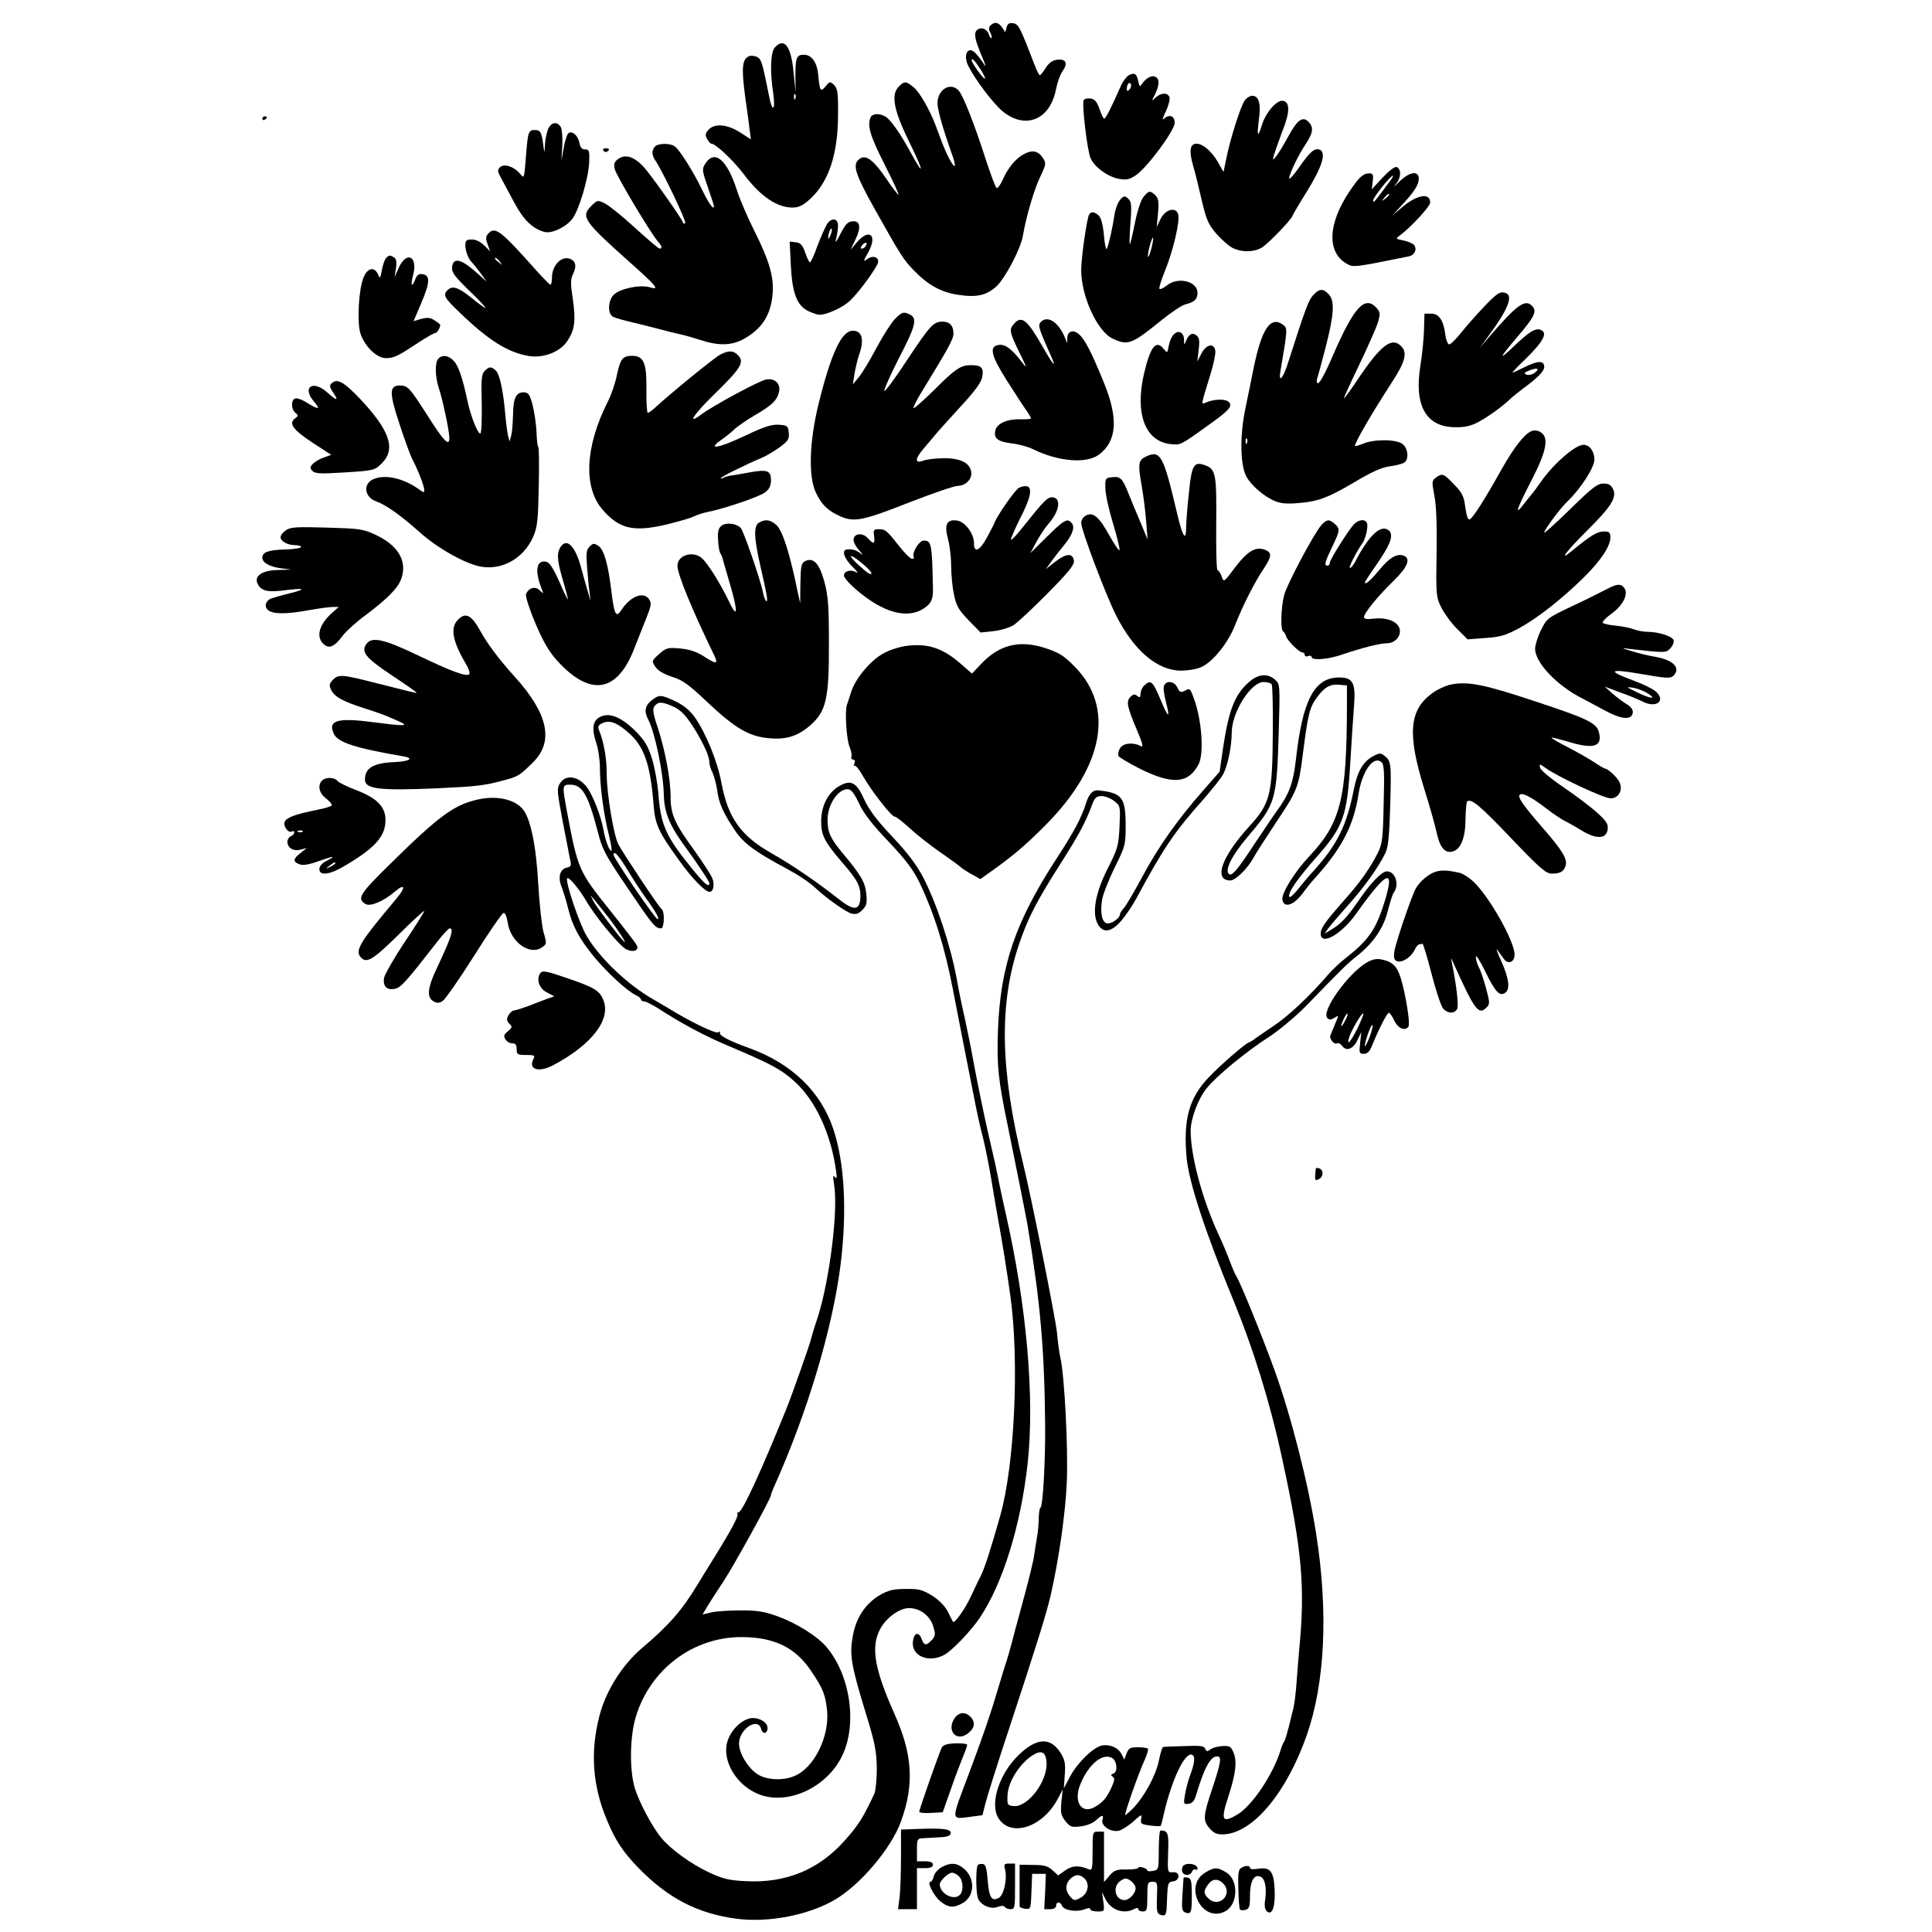 <?xml version="1.0" standalone="no"?>
<!DOCTYPE svg PUBLIC "-//W3C//DTD SVG 20010904//EN"
 "http://www.w3.org/TR/2001/REC-SVG-20010904/DTD/svg10.dtd">
<svg version="1.0" xmlns="http://www.w3.org/2000/svg"
 width="847pt" height="847pt" viewBox="0 0 847 847"
 preserveAspectRatio="xMidYMid meet">
<g transform="translate(0,847) scale(0.1,-0.1)"
fill="#000000" stroke="none">
<path d="M4342 8358 c-8 -8 -8 -17 -1 -30 6 -11 8 -22 6 -25 -3 -2 -8 4 -11
15 -8 25 -34 36 -52 21 -16 -13 -11 -42 22 -119 13 -30 18 -47 11 -36 -29 44
-49 66 -62 66 -22 0 -27 -36 -10 -69 30 -60 107 -161 147 -196 100 -85 210
-43 237 91 6 31 19 68 30 83 24 34 14 54 -25 49 -19 -2 -35 -13 -49 -35 -11
-18 -23 -32 -26 -33 -3 0 -12 17 -20 37 -67 175 -74 188 -97 191 -17 3 -25 -2
-29 -18 l-6 -21 -14 21 c-16 23 -33 26 -51 8z m-46 -188 c15 -22 25 -43 22
-45 -5 -5 -58 69 -58 80 0 13 12 2 36 -35z"/>
<path d="M3397 8262 c-19 -21 -22 -105 -7 -202 11 -78 -5 -84 -19 -8 -28 141
-33 158 -51 168 -10 5 -26 7 -35 4 -31 -12 -35 -49 -19 -171 9 -65 19 -135 21
-156 l5 -38 -48 31 c-57 36 -112 40 -138 11 -14 -15 -15 -24 -6 -40 6 -12 15
-21 19 -21 18 0 96 -73 142 -134 73 -97 145 -146 214 -146 26 0 45 9 76 37 81
74 122 194 123 365 1 101 -2 120 -17 135 -18 17 -19 17 -38 -6 -22 -26 -25
-21 -32 52 -5 54 -29 87 -63 87 -32 0 -37 -13 -37 -94 l1 -71 -9 89 c-11 115
-41 153 -82 108z m90 -224 c-3 -8 -6 -5 -6 6 -1 11 2 17 5 13 3 -3 4 -12 1
-19z"/>
<path d="M4947 8139 c-10 -6 -27 -30 -36 -52 -37 -84 -63 -137 -70 -137 -4 0
-13 19 -21 43 -11 31 -21 43 -39 45 -13 2 -27 -1 -30 -7 -9 -14 15 -218 30
-254 16 -39 77 -83 124 -91 33 -6 47 -3 75 16 50 34 170 196 170 230 0 31 -25
39 -49 16 -7 -7 -3 8 10 33 12 26 19 54 16 63 -8 21 -36 20 -60 -1 -19 -18
-20 -18 -3 14 20 41 20 69 0 77 -17 7 -42 -8 -59 -34 -7 -12 -10 -9 -15 14 -6
33 -17 40 -43 25z m4 -62 c-8 -8 -11 -7 -11 4 0 20 13 34 18 19 3 -7 -1 -17
-7 -23z"/>
<path d="M3940 8090 c-35 -35 -22 -104 47 -244 64 -130 67 -158 4 -42 -44 81
-88 144 -111 156 -28 15 -57 12 -64 -6 -14 -37 -2 -78 63 -207 38 -75 65 -134
60 -131 -5 3 -28 33 -51 67 -62 91 -96 115 -126 85 -24 -24 -10 -66 72 -213
118 -210 126 -222 172 -270 62 -64 117 -95 191 -107 84 -13 125 -4 170 35 39
35 109 168 118 226 13 78 48 199 75 255 26 55 27 61 13 82 -20 32 -46 38 -81
20 -38 -19 -72 -60 -96 -114 -10 -23 -23 -39 -27 -36 -5 3 -26 60 -48 127 -49
153 -98 277 -118 300 -36 39 -93 5 -93 -56 0 -28 24 -112 61 -216 37 -101 0
-62 -41 44 -12 33 -26 69 -30 80 -25 65 -68 140 -93 161 -35 29 -41 30 -67 4z"/>
<path d="M5456 8028 c-19 -29 -62 -166 -79 -249 l-13 -63 -26 46 c-28 46 -65
78 -92 78 -29 0 -34 -30 -16 -94 10 -33 27 -104 39 -156 19 -81 28 -103 62
-143 23 -26 54 -54 71 -63 42 -22 101 -20 135 4 32 23 127 122 130 137 2 6 30
54 64 108 66 107 85 169 54 181 -22 8 -43 -10 -92 -81 -21 -30 -39 -50 -41
-45 -3 11 38 99 67 142 36 54 41 77 22 101 -27 33 -52 17 -93 -59 -20 -37 -44
-76 -53 -87 -16 -20 -16 -19 -10 5 4 14 20 59 36 102 35 87 35 131 3 136 -28
4 -77 -54 -93 -110 -17 -55 -21 -44 -12 27 10 70 0 105 -29 105 -11 0 -26 -10
-34 -22z"/>
<path d="M1150 7949 c0 -5 5 -7 10 -4 6 3 10 8 10 11 0 2 -4 4 -10 4 -5 0 -10
-5 -10 -11z"/>
<path d="M2401 7899 c-6 -18 -12 -48 -12 -68 -2 -33 -2 -33 -6 -6 -8 65 -13
75 -38 75 -29 0 -31 -8 -40 -125 -7 -88 -7 -89 -25 -67 -26 32 -70 46 -88 29
-12 -13 -11 -19 5 -48 10 -18 36 -67 58 -108 40 -75 81 -115 133 -128 32 -8
95 22 122 59 29 39 71 180 73 248 2 49 0 55 -18 55 -14 0 -21 8 -25 29 -6 33
-34 56 -49 41 -6 -6 -15 -35 -20 -65 l-10 -55 4 65 c2 35 -1 72 -6 82 -16 29
-46 22 -58 -13z"/>
<path d="M2872 7828 c-16 -16 -15 -39 2 -63 30 -44 137 -267 130 -273 -4 -4
-9 -2 -11 5 -7 19 -139 206 -170 240 -41 45 -79 58 -110 38 -20 -14 -23 -22
-18 -46 6 -28 159 -284 191 -320 16 -18 18 -29 6 -29 -5 0 -53 41 -108 91 -54
50 -114 98 -132 107 -32 16 -33 15 -59 -10 -48 -48 -36 -66 174 -253 115 -103
127 -118 80 -104 -43 12 -132 -7 -157 -34 -25 -27 -27 -83 -2 -96 9 -5 49 -16
87 -25 39 -9 93 -23 120 -30 28 -8 66 -17 85 -21 19 -4 61 -16 92 -26 75 -25
134 -24 183 2 83 44 124 105 132 199 7 74 -14 147 -81 280 -29 58 -63 137 -75
175 -43 134 -97 181 -138 119 -16 -25 -16 -29 10 -104 15 -43 27 -81 27 -84 0
-20 -23 12 -52 72 -37 77 -96 171 -118 189 -19 16 -73 16 -88 1z"/>
<path d="M2645 7810 c4 -6 11 -8 16 -5 14 9 11 15 -7 15 -8 0 -12 -5 -9 -10z"/>
<path d="M6061 7691 l-47 -51 4 35 c4 29 1 35 -15 35 -27 0 -45 -17 -86 -78
-95 -141 -101 -266 -15 -317 31 -18 27 -19 274 31 26 5 38 32 23 50 -6 7 -27
16 -47 20 -33 6 -34 8 -16 21 48 35 134 128 134 145 0 44 -56 35 -120 -18
l-45 -38 41 45 c55 59 74 89 74 116 0 37 -42 30 -87 -15 -21 -21 -27 -26 -15
-11 25 28 27 69 4 77 -8 2 -35 -19 -61 -47z m23 -28 c-59 -80 -64 -85 -64 -72
0 14 76 109 87 109 3 0 -7 -17 -23 -37z m6 -47 c0 -2 -8 -10 -17 -17 -16 -13
-17 -12 -4 4 13 16 21 21 21 13z"/>
<path d="M5012 7605 c-11 -14 -27 -64 -37 -115 -10 -49 -19 -90 -22 -90 -2 0
-1 42 3 93 6 81 4 94 -11 107 -15 13 -19 12 -36 -8 -10 -13 -21 -44 -24 -70
-8 -52 -23 -119 -32 -142 -4 -8 -10 17 -13 56 -4 46 -12 77 -22 88 -19 18 -34
20 -43 6 -10 -16 -35 -189 -35 -244 0 -114 70 -268 137 -300 68 -32 83 -27
216 81 42 34 90 66 105 69 38 9 52 23 52 50 0 51 -85 72 -134 33 -15 -12 -30
-19 -33 -15 -3 3 8 38 24 78 36 87 67 220 58 249 -11 34 -56 21 -77 -21 l-17
-35 6 61 c4 48 2 63 -11 77 -23 23 -31 22 -54 -8z m36 -223 c-6 -24 -13 -41
-15 -38 -2 2 1 23 7 46 6 23 13 40 15 38 2 -2 -1 -23 -7 -46z"/>
<path d="M3626 7488 c-8 -13 -27 -56 -42 -95 -14 -40 -29 -73 -33 -73 -4 0
-13 19 -21 43 -12 33 -20 43 -42 45 l-26 3 5 -103 c6 -124 27 -178 77 -202 19
-9 41 -16 49 -16 33 0 104 33 135 63 43 42 122 151 122 170 0 22 -25 28 -48
11 -19 -13 -18 -10 5 31 41 74 4 106 -50 43 l-28 -33 22 46 c24 50 20 79 -8
79 -26 0 -35 -10 -61 -60 -18 -35 -22 -38 -16 -15 4 17 8 41 8 55 1 33 -28 38
-48 8z m15 -49 c-5 -13 -10 -19 -10 -12 -1 15 10 45 15 40 3 -2 0 -15 -5 -28z
m154 -48 c-3 -6 -11 -11 -17 -11 -6 0 -6 6 2 15 14 17 26 13 15 -4z"/>
<path d="M2139 7444 c-10 -12 -10 -22 -1 -46 l11 -30 -26 26 c-16 16 -37 26
-54 26 -24 0 -29 -4 -29 -26 0 -24 15 -63 29 -74 3 -3 19 -23 36 -45 l29 -40
-54 48 c-62 53 -93 58 -98 16 -3 -22 11 -41 75 -103 43 -41 75 -76 71 -76 -4
0 -32 20 -62 45 -57 46 -83 54 -104 33 -21 -21 -14 -34 51 -96 128 -124 214
-178 307 -193 64 -10 137 19 168 67 32 49 37 88 23 184 -10 65 -10 86 1 108
18 37 12 61 -19 69 -36 8 -73 -34 -73 -83 0 -20 -4 -34 -8 -32 -4 2 -34 32
-66 68 -153 172 -177 190 -207 154z m52 -121 c13 -16 12 -17 -3 -4 -10 7 -18
15 -18 17 0 8 8 3 21 -13z"/>
<path d="M1692 7338 c-6 -7 -14 -31 -18 -53 -7 -37 -8 -38 -17 -17 -16 34 -46
28 -63 -14 -21 -49 -29 -189 -15 -242 16 -56 71 -112 112 -112 35 0 51 7 140
66 37 24 71 44 77 44 8 0 22 22 22 36 0 2 -11 11 -24 19 -19 13 -32 14 -59 7
l-34 -10 34 80 c38 88 40 121 6 126 -17 3 -26 -4 -33 -24 -15 -38 -21 -25 -9
19 22 82 -27 109 -62 35 l-19 -43 6 39 c4 27 1 42 -8 47 -18 12 -24 11 -36 -3z"/>
<path d="M5757 7176 c-20 -21 -35 -62 -109 -293 -23 -74 -45 -97 -34 -37 31
181 31 186 11 200 -55 41 -94 -17 -130 -194 -7 -37 -23 -114 -35 -172 -25
-119 -23 -245 3 -297 20 -39 77 -89 125 -109 28 -12 55 -14 110 -9 84 7 129
25 255 100 65 38 107 57 142 61 28 4 56 11 63 17 20 16 14 64 -10 81 -29 21
-124 21 -172 1 -20 -8 -36 -13 -36 -10 0 16 76 146 164 282 56 86 66 125 41
153 -42 46 -91 9 -195 -147 -30 -45 -56 -80 -58 -79 -1 2 29 68 67 147 38 79
75 163 82 186 11 38 10 45 -6 63 -51 56 -98 6 -190 -205 -35 -82 -59 -125 -67
-125 -5 0 -7 8 -4 18 3 9 20 71 37 137 38 147 41 205 15 234 -25 27 -42 27
-69 -3z m-290 -648 c-3 -8 -6 -5 -6 6 -1 11 2 17 5 13 3 -3 4 -12 1 -19z"/>
<path d="M6504 7123 c-35 -37 -81 -89 -101 -115 -21 -26 -43 -47 -49 -48 -6 0
-14 17 -17 39 -8 66 -28 96 -62 96 l-30 0 -2 -70 c-1 -38 -8 -110 -16 -159
-28 -173 24 -267 150 -269 43 -1 70 5 103 22 43 23 107 69 140 101 9 9 34 29
55 45 65 47 95 78 95 96 0 29 -27 29 -85 0 -30 -15 -55 -26 -55 -25 0 2 26 30
59 61 78 77 98 115 65 127 -23 9 -51 -9 -118 -73 -70 -67 -64 -52 17 43 71 83
85 109 67 131 -31 38 -67 13 -194 -135 l-38 -45 36 50 c95 129 115 187 67 193
-18 3 -37 -12 -87 -65z m223 -288 c-11 -8 -26 -11 -35 -7 -13 4 -10 9 13 18
35 14 48 8 22 -11z"/>
<path d="M3923 7071 c-15 -15 -52 -73 -81 -127 -29 -55 -64 -113 -78 -129
l-25 -30 7 45 c4 25 13 62 20 84 24 66 14 106 -27 106 -49 0 -94 -95 -149
-315 -42 -169 -47 -324 -13 -395 26 -54 53 -80 110 -105 60 -25 98 -17 306 65
98 38 191 70 206 70 34 0 64 30 59 61 -6 40 -48 61 -121 60 -36 0 -77 -5 -91
-11 -36 -13 -35 9 2 52 16 18 37 44 48 57 10 13 61 69 111 124 67 72 94 109
99 134 8 41 -4 53 -51 52 -44 0 -68 -17 -161 -110 -46 -45 -86 -81 -89 -78 -2
3 12 32 32 65 122 199 143 237 143 262 0 35 -17 52 -49 52 -39 -1 -53 -16
-154 -168 -51 -78 -96 -139 -100 -136 -3 4 25 67 63 142 74 142 82 175 51 192
-29 15 -37 13 -68 -19z"/>
<path d="M4447 7052 c-24 -26 -22 -37 22 -127 33 -67 35 -74 13 -45 -46 60
-74 81 -101 78 -46 -5 -38 -43 31 -153 35 -55 73 -114 86 -132 12 -17 22 -34
22 -37 0 -3 -20 -5 -44 -4 -58 2 -105 -18 -112 -48 -9 -36 10 -50 72 -58 30
-3 72 -15 92 -25 112 -55 235 -65 290 -24 79 59 86 159 21 317 -54 132 -82
187 -108 210 -25 23 -51 15 -52 -16 l0 -23 -10 24 c-28 70 -79 102 -108 67
-11 -13 -5 -31 45 -143 28 -61 13 -47 -32 32 -70 123 -94 143 -127 107z"/>
<path d="M5146 7004 c-9 -8 -18 -30 -22 -49 -6 -34 -6 -34 -23 -14 -33 41 -58
9 -86 -111 -40 -175 6 -295 117 -307 45 -4 38 -9 178 92 77 55 93 74 79 91
-13 16 -65 16 -103 -1 -21 -9 -22 -15 20 122 14 45 24 92 22 105 -5 36 -40 29
-61 -12 l-18 -35 6 51 c5 39 3 53 -9 63 -18 15 -34 7 -46 -23 -8 -20 -9 -19
-9 5 -1 32 -25 44 -45 23z"/>
<path d="M3157 6915 c-25 -13 -213 -166 -285 -232 -14 -13 -28 -23 -32 -23 -4
0 -7 47 -6 104 1 116 -12 146 -63 146 -41 0 -51 -13 -66 -82 -7 -36 -25 -89
-40 -118 -100 -198 -109 -377 -22 -476 73 -83 134 -97 277 -64 52 13 106 28
120 35 14 7 41 16 60 20 73 14 232 68 255 87 18 14 25 29 25 53 0 42 -16 48
-94 34 -33 -6 -71 -13 -83 -14 -12 -2 -27 -6 -32 -10 -6 -3 -11 -4 -11 -1 0 5
116 63 180 89 19 8 54 29 78 46 37 28 43 36 40 64 -3 30 -6 32 -43 35 -31 2
-64 -8 -148 -48 -114 -54 -170 -65 -107 -20 19 13 46 35 60 48 13 13 54 41 90
62 74 43 96 64 105 101 9 36 -18 63 -57 55 -31 -6 -233 -115 -285 -154 -63
-47 -33 0 55 86 122 119 138 145 106 176 -19 20 -41 20 -77 1z"/>
<path d="M1922 6898 c-16 -16 -15 -78 2 -130 17 -51 46 -188 46 -218 0 -40
-24 -15 -97 100 -76 119 -85 130 -120 130 -47 0 -47 -32 -2 -168 23 -70 48
-138 55 -152 23 -42 54 -121 54 -137 0 -14 -3 -13 -22 1 -69 50 -151 68 -202
45 -46 -21 -38 -79 13 -97 43 -15 109 -62 194 -138 80 -71 203 -139 270 -149
93 -14 185 40 225 133 18 41 21 73 24 220 2 95 1 172 -2 172 -3 0 -7 30 -8 68
-2 37 -10 91 -18 120 -12 44 -18 52 -39 52 -33 0 -45 -26 -46 -102 -1 -35 -4
-74 -8 -88 l-7 -25 -7 26 c-3 14 -9 57 -12 95 -9 101 -24 172 -41 189 -20 19
-29 19 -49 -1 -14 -14 -16 -37 -13 -143 1 -69 -1 -128 -6 -131 -10 -6 -43 76
-57 144 -20 95 -39 153 -60 174 -22 24 -49 28 -67 10z"/>
<path d="M1452 6788 c-8 -8 -6 -18 9 -40 26 -37 15 -36 -28 3 -62 54 -109 22
-58 -40 32 -37 24 -39 -29 -7 -21 14 -45 22 -52 19 -19 -7 -18 -47 1 -63 14
-11 13 -14 -1 -24 -30 -22 -10 -50 75 -106 l83 -54 -30 -11 c-17 -5 -39 -18
-49 -27 -15 -16 -15 -20 -3 -33 13 -12 36 -13 144 -6 126 8 129 9 160 40 63
63 35 144 -97 284 -72 75 -100 90 -125 65z"/>
<path d="M6714 6580 c-30 -12 -75 -69 -129 -164 -77 -138 -129 -219 -142 -223
-7 -3 -14 16 -19 53 -6 48 -13 63 -49 100 -46 48 -52 51 -80 30 -18 -13 -18
-18 -7 -77 9 -42 12 -130 10 -254 -3 -184 -2 -192 21 -239 14 -27 45 -70 70
-94 l45 -45 77 6 c65 4 89 11 149 43 80 44 184 125 283 222 75 74 117 137 117
176 0 22 -5 26 -29 26 -28 0 -56 -17 -131 -78 -70 -59 -43 -19 53 77 110 109
136 149 119 186 -9 19 -19 25 -43 25 -26 0 -49 -18 -145 -112 -63 -61 -114
-108 -114 -103 0 12 70 107 101 136 58 55 119 150 119 184 0 36 -21 65 -48 65
-36 0 -132 -84 -185 -160 -17 -25 -36 -50 -42 -57 -5 -6 -21 -25 -34 -42 -43
-57 -33 -25 30 97 69 133 81 193 44 217 -13 8 -28 10 -41 5z"/>
<path d="M5023 6468 c-32 -15 -35 -33 -18 -126 8 -46 17 -118 20 -160 l6 -77
-31 75 c-18 41 -41 98 -52 125 -27 68 -36 77 -72 73 -30 -3 -31 -5 -30 -48 0
-25 15 -94 33 -153 18 -59 31 -113 29 -118 -2 -6 -21 22 -43 61 -46 84 -73
107 -104 90 -12 -6 -21 -20 -21 -32 0 -31 104 -307 152 -404 78 -155 181 -244
286 -244 29 0 67 6 85 14 52 21 122 107 153 189 33 83 83 183 125 245 35 53
36 70 4 82 -40 15 -76 -6 -130 -77 -50 -67 -50 -67 -59 -40 -6 15 -14 27 -18
27 -5 0 -7 91 -6 203 2 218 -2 240 -48 257 -50 19 -60 2 -72 -123 -7 -62 -12
-130 -12 -150 0 -63 -15 -41 -38 56 -62 263 -74 286 -139 255z"/>
<path d="M4468 6332 c-15 -6 -91 -114 -107 -151 -3 -9 -19 -40 -35 -69 -32
-58 -56 -68 -56 -23 0 42 -40 95 -75 99 -45 6 -56 -18 -39 -81 8 -29 14 -82
14 -118 0 -36 5 -92 12 -124 10 -50 19 -67 64 -114 l53 -54 56 6 c30 3 70 15
88 26 17 11 85 74 150 140 92 93 118 125 115 143 -5 34 -33 33 -81 -4 l-42
-33 29 40 c16 22 41 53 54 69 34 42 45 75 31 92 -19 24 -33 16 -108 -58 l-74
-73 27 50 c15 28 40 65 57 84 46 54 52 111 10 111 -19 0 -38 -19 -125 -129
-27 -34 -51 -60 -54 -57 -2 3 17 46 42 97 58 112 56 156 -6 131z"/>
<path d="M3328 6179 c-24 -14 -23 -62 3 -179 33 -144 37 -170 28 -165 -4 3
-11 20 -14 38 -12 58 -86 272 -98 283 -20 20 -63 24 -83 10 -14 -11 -18 -25
-16 -61 1 -25 5 -52 9 -58 4 -7 8 -16 10 -22 1 -5 16 -57 33 -115 37 -125 34
-158 -5 -75 -37 77 -92 165 -118 188 -39 34 -107 13 -107 -33 0 -37 61 -187
163 -397 16 -35 6 -35 -45 -2 -34 22 -64 32 -106 36 -55 5 -61 3 -92 -24 -33
-30 -34 -31 -17 -56 11 -17 36 -32 73 -44 46 -14 74 -34 159 -115 116 -109
178 -146 262 -154 77 -8 128 7 184 55 71 62 84 116 83 361 0 163 -3 207 -20
270 -22 81 -49 109 -86 89 -15 -8 -18 -24 -19 -97 l-1 -87 -13 60 c-33 161
-65 260 -91 283 -27 24 -49 27 -76 11z"/>
<path d="M5793 6168 c-32 -36 -150 -258 -163 -306 -14 -54 -17 -151 -5 -160 6
-4 11 -13 13 -21 4 -17 57 -71 71 -71 6 0 11 -5 11 -11 0 -6 7 -9 15 -5 8 3
15 1 15 -4 0 -17 74 -11 136 11 79 27 163 49 195 49 35 0 63 32 55 63 -8 32
-55 51 -111 45 -32 -4 -45 -2 -45 7 0 17 59 90 130 159 63 62 77 99 41 111
-29 9 -62 -12 -106 -66 -22 -27 -46 -51 -53 -54 -16 -6 -15 -4 55 98 55 81 65
120 35 136 -34 18 -85 -33 -141 -142 -8 -15 -18 -27 -23 -27 -8 0 31 75 54
107 14 18 27 73 21 89 -7 20 -37 17 -58 -5 -27 -31 -105 -155 -105 -168 0 -7
-4 -13 -10 -13 -16 0 -12 15 20 82 35 72 36 79 12 101 -25 22 -35 21 -59 -5z"/>
<path d="M1253 6145 c-13 -9 -23 -22 -23 -30 0 -18 31 -35 64 -35 14 0 26 -4
26 -8 0 -5 -32 -10 -72 -11 -72 -2 -98 -12 -98 -36 0 -21 30 -39 79 -46 l46
-6 -57 -2 c-70 -1 -106 -27 -88 -62 16 -29 43 -36 108 -28 96 12 111 8 37 -11
-38 -9 -78 -21 -87 -24 -25 -11 -31 -37 -11 -52 23 -17 79 -17 178 1 44 8 91
14 105 14 l25 0 -25 -22 c-61 -53 -77 -109 -41 -141 24 -22 47 -12 85 39 16
20 60 60 100 89 98 74 142 119 156 161 26 77 -16 146 -117 192 -51 24 -71 26
-212 30 -133 4 -159 2 -178 -12z"/>
<path d="M3832 6120 c5 -35 -2 -38 -27 -10 -22 25 -58 23 -63 -3 -2 -11 9 -33
25 -50 15 -18 19 -24 8 -15 -20 16 -38 22 -62 19 -25 -2 -12 -41 25 -76 20
-20 27 -31 16 -24 -24 14 -54 6 -54 -14 0 -16 57 -70 115 -109 91 -61 171 -74
231 -38 37 23 46 42 44 97 -4 193 -7 203 -41 203 -20 0 -53 -56 -43 -72 3 -5
-1 -8 -8 -8 -7 1 -31 24 -53 52 -57 72 -63 78 -92 78 -22 0 -25 -3 -21 -30z
m-12 -162 c0 -12 -16 -2 -57 36 -49 44 -40 53 12 10 25 -20 45 -41 45 -46z"/>
<path d="M2462 6078 c-22 -28 -21 -59 3 -142 14 -47 25 -90 25 -94 0 -4 -18
31 -38 78 -29 64 -44 86 -60 88 -42 6 -48 -43 -16 -123 8 -19 7 -19 -10 -3
-19 20 -49 11 -60 -17 -3 -9 15 -66 41 -127 35 -83 60 -125 97 -166 144 -157
261 -139 336 53 13 33 36 91 51 129 23 56 26 71 16 87 -24 38 -81 17 -122 -44
-24 -38 -32 -24 -45 84 -14 116 -32 180 -57 196 -18 12 -23 12 -38 -3 -15 -15
-16 -30 -11 -93 3 -42 8 -92 11 -111 l4 -35 -10 35 c-6 19 -20 69 -31 110 -24
90 -59 130 -86 98z"/>
<path d="M7040 5885 c-25 -13 -93 -47 -151 -74 -103 -49 -108 -52 -133 -103
-14 -28 -26 -66 -26 -82 0 -61 95 -161 205 -217 17 -9 61 -32 99 -53 76 -41
119 -44 124 -11 2 13 -7 26 -25 37 -15 9 -44 30 -63 47 l-35 31 69 -26 c38
-13 82 -32 98 -40 59 -30 102 3 58 44 -12 11 -55 32 -95 47 -123 45 -113 55
31 30 109 -19 127 -20 140 -8 34 34 1 69 -77 83 -30 5 -76 16 -104 25 -49 14
-49 15 -10 10 159 -18 159 -18 179 4 10 11 16 27 13 35 -7 17 -67 36 -114 36
-17 0 -44 5 -60 11 -15 6 -50 13 -78 16 -27 2 -53 8 -58 12 -4 4 12 22 36 39
50 35 76 85 60 111 -15 24 -33 23 -83 -4z m184 -455 c43 -27 11 -24 -49 6 -46
22 -48 24 -16 19 19 -3 48 -14 65 -25z"/>
<path d="M2005 5750 c-32 -36 -20 -94 41 -197 10 -17 15 -35 11 -39 -12 -12
-79 13 -225 83 -150 72 -204 84 -227 48 -22 -34 -2 -59 113 -136 61 -40 110
-75 109 -76 -3 -2 -19 2 -169 40 -156 40 -173 42 -197 18 -17 -17 -19 -25 -10
-44 14 -31 51 -52 146 -82 80 -26 92 -31 153 -58 47 -21 24 -21 -124 -2 -147
19 -189 6 -163 -51 17 -39 96 -64 306 -100 48 -8 26 -22 -39 -25 -94 -4 -130
-26 -130 -77 0 -41 61 -49 315 -38 174 8 208 12 290 34 67 18 71 20 131 79 94
92 67 215 -81 378 -66 73 -119 143 -150 200 -39 71 -66 83 -100 45z"/>
<path d="M3979 5639 c-31 -3 -78 -18 -105 -33 -58 -31 -125 -112 -143 -171 -7
-22 -15 -47 -18 -55 -10 -27 -2 -150 11 -183 8 -18 11 -38 9 -44 -3 -7 1 -13
7 -13 7 0 10 -7 6 -17 -4 -10 -4 -14 0 -10 4 4 21 -16 37 -45 37 -65 125 -178
139 -178 6 0 35 -22 64 -49 30 -28 91 -76 137 -108 45 -31 87 -62 93 -68 6 -5
27 -19 46 -29 l36 -20 35 25 c101 71 162 122 252 213 255 257 302 516 126 694
-47 48 -68 61 -129 81 -114 37 -203 14 -283 -72 l-38 -40 -48 42 c-77 68 -143
91 -234 80z"/>
<path d="M5477 5481 c-66 -58 -91 -124 -118 -310 l-12 -84 -70 -80 c-113 -128
-198 -248 -267 -377 -36 -67 -73 -130 -82 -140 -10 -11 -18 -23 -18 -28 0 -17
-38 -44 -57 -40 -22 4 -31 48 -21 105 4 24 29 86 55 140 47 95 48 99 48 189
-1 118 -16 138 -120 149 -24 3 -42 -17 -54 -57 -19 -61 -53 -126 -129 -242
-181 -278 -247 -472 -257 -756 -5 -152 1 -213 42 -410 46 -225 82 -407 87
-436 57 -344 75 -545 78 -889 1 -151 -10 -355 -21 -355 -3 0 -6 -19 -7 -42 0
-24 -3 -61 -7 -83 -4 -22 -9 -56 -12 -75 -4 -34 -22 -106 -66 -268 -12 -42
-27 -99 -34 -127 -7 -27 -18 -63 -23 -80 -6 -16 -22 -70 -37 -120 -33 -112
-65 -204 -127 -370 -80 -212 -81 -201 6 -190 l53 7 13 51 c7 29 54 178 105
332 123 373 161 496 181 580 36 159 65 358 71 500 6 149 -10 461 -28 541 -5
23 -12 73 -15 110 -6 64 -114 602 -149 744 -100 410 -106 697 -18 959 38 113
76 188 182 354 82 129 111 183 141 265 10 25 18 32 40 32 15 0 40 -10 55 -22
27 -21 27 -23 23 -112 -4 -85 -8 -97 -53 -186 -53 -105 -68 -192 -43 -240 23
-43 60 -38 105 15 21 25 49 67 63 93 122 226 167 293 297 439 39 45 79 95 86
110 20 38 37 124 37 181 0 90 84 222 140 222 16 0 32 -5 35 -10 4 -6 6 -104 5
-218 -2 -267 -11 -305 -105 -407 -120 -132 -156 -235 -81 -235 23 0 76 53 101
99 7 14 52 84 99 155 92 137 99 155 116 286 23 184 31 218 61 259 35 49 60 63
102 59 l32 -3 0 -90 c-1 -408 -27 -513 -166 -660 -62 -66 -121 -160 -117 -188
5 -39 47 -28 86 23 18 25 46 59 61 75 114 127 166 227 187 365 16 100 65 168
100 139 12 -10 14 -41 10 -183 -3 -152 -6 -176 -26 -216 -34 -67 -76 -127
-150 -210 -80 -91 -100 -119 -100 -143 0 -55 91 -4 156 88 142 200 176 206
114 21 -33 -97 -66 -142 -160 -216 -25 -19 -58 -51 -75 -70 -83 -97 -178 -186
-245 -230 -41 -28 -80 -54 -85 -59 -6 -4 -16 -10 -22 -12 -16 -6 -123 -99
-170 -148 -90 -93 -116 -186 -101 -356 10 -107 82 -327 203 -620 90 -219 162
-450 215 -695 89 -409 103 -568 75 -850 -2 -19 -6 -75 -10 -125 -3 -49 -10
-106 -15 -125 -5 -19 -14 -57 -21 -85 -7 -27 -15 -54 -19 -60 -4 -5 -11 -21
-15 -35 -32 -107 -126 -248 -192 -286 -64 -38 -72 -24 -40 73 35 107 41 161
25 199 -12 28 -17 31 -50 29 -21 -1 -44 -8 -52 -15 -13 -10 -17 -9 -22 3 -5
13 -21 15 -92 12 -48 -1 -90 -3 -93 -4 -4 0 -12 -28 -19 -62 -14 -65 -63 -155
-112 -206 -18 -18 -33 -31 -35 -30 -4 5 54 171 82 234 13 28 21 54 17 57 -3 3
-23 6 -44 6 -33 0 -40 -4 -49 -27 l-10 -27 -12 24 c-15 29 -54 45 -89 37 -38
-10 -105 -76 -136 -134 l-28 -53 4 60 c4 48 0 65 -17 93 -45 73 -106 70 -186
-8 -84 -81 -126 -211 -89 -274 53 -89 196 -43 262 84 l21 40 -6 -55 c-4 -47
-2 -59 18 -84 20 -25 27 -28 66 -23 26 3 54 14 67 26 28 26 36 27 29 2 -7 -26
38 -55 72 -47 14 4 43 22 64 41 35 32 38 33 34 11 -4 -21 0 -24 38 -29 24 -3
45 -4 47 -2 2 2 8 23 13 47 36 159 96 283 127 264 13 -8 9 -38 -13 -96 -7 -19
-16 -54 -20 -78 -7 -41 -6 -43 16 -40 15 2 25 13 31 33 38 126 64 175 94 175
21 0 17 -26 -21 -140 -41 -123 -42 -140 -12 -176 19 -21 32 -27 61 -26 128 5
276 181 365 435 80 229 95 541 41 883 -34 219 -111 521 -183 719 -56 154 -153
392 -167 410 -4 6 -17 35 -28 65 -11 30 -35 87 -53 125 -69 151 -119 338 -119
447 0 54 32 139 70 187 44 54 167 156 270 223 47 30 119 91 162 134 159 164
185 190 227 223 71 56 116 121 135 197 10 38 21 73 25 79 28 35 9 95 -29 95
-22 0 -73 -53 -125 -130 -48 -70 -76 -100 -116 -124 l-32 -19 14 20 c8 12 46
56 84 99 71 78 138 171 168 233 13 26 18 74 22 215 5 182 4 190 -27 214 -14
11 -22 11 -46 -2 -46 -24 -71 -67 -87 -148 -31 -158 -73 -242 -178 -358 -18
-19 -48 -55 -67 -79 -19 -24 -36 -39 -38 -32 -6 18 36 79 122 176 116 132 132
177 146 415 5 85 12 194 16 243 8 103 -4 127 -65 127 -109 0 -161 -99 -190
-363 -12 -102 -29 -148 -83 -222 -16 -22 -58 -85 -95 -140 -78 -119 -103 -149
-116 -136 -18 18 15 82 80 159 126 148 130 160 139 460 6 212 6 213 -17 233
-32 28 -73 24 -112 -10z m-889 -4735 c7 -83 -82 -201 -145 -194 -26 3 -28 6
-26 46 2 53 40 119 90 162 51 41 77 37 81 -14z m289 16 c20 -13 24 -60 5 -67
-13 -5 -13 -8 -4 -14 10 -6 9 -16 -5 -47 -22 -48 -40 -68 -77 -88 -59 -30 -92
31 -57 108 37 86 98 133 138 108z"/>
<path d="M5016 5464 c-9 -8 -16 -25 -16 -36 0 -16 -3 -18 -14 -9 -11 9 -18 8
-30 -4 -20 -20 -15 -43 29 -147 27 -64 29 -76 14 -68 -32 17 -77 12 -89 -11
-7 -11 -9 -26 -7 -33 3 -6 48 -33 100 -59 139 -68 208 -62 252 23 24 47 14
194 -21 288 -17 46 -17 46 -43 32 -15 -7 -20 -4 -29 15 -13 29 -49 34 -59 8
-4 -9 1 -43 10 -76 18 -70 8 -64 -24 13 -35 84 -44 93 -73 64z"/>
<path d="M6361 5469 c-24 -5 -63 -23 -86 -41 -97 -73 -105 -178 -32 -413 26
-82 51 -173 57 -202 13 -59 36 -85 68 -76 36 9 56 59 57 140 0 40 4 75 7 79
17 16 58 -19 194 -162 128 -134 152 -154 178 -154 37 0 51 9 60 35 8 29 -13
65 -101 166 -87 100 -111 135 -100 145 10 11 52 -11 117 -61 32 -25 69 -49 82
-55 12 -6 45 -24 72 -41 64 -39 109 -38 114 5 3 23 -5 36 -46 73 -27 25 -94
75 -148 112 -55 37 -100 75 -102 85 -4 18 -2 18 24 -1 56 -40 256 -133 285
-133 36 0 56 38 38 73 -12 22 -49 56 -61 57 -4 0 -26 13 -50 29 -24 16 -76 45
-116 66 -40 20 -72 39 -70 41 2 2 32 -6 67 -16 116 -36 157 -25 141 39 -10 41
-49 60 -276 135 -225 75 -297 90 -373 75z"/>
<path d="M2856 5399 c-28 -22 -33 -48 -15 -82 30 -55 67 -236 69 -327 1 -74
22 -131 78 -210 77 -106 122 -175 122 -182 0 -22 -24 -1 -77 65 -114 140 -137
191 -147 332 -4 44 -16 112 -28 150 -18 57 -32 79 -72 120 -62 61 -113 82
-153 63 -35 -16 -40 -52 -19 -115 9 -26 16 -74 16 -108 0 -83 17 -208 39 -294
10 -39 15 -71 11 -71 -9 0 -26 46 -34 90 -12 67 -49 159 -76 193 -39 46 -90
52 -115 13 -14 -21 -13 -35 10 -157 14 -74 29 -151 33 -171 8 -33 7 -37 -14
-42 -31 -8 -39 -44 -21 -87 7 -19 20 -59 27 -89 18 -76 49 -135 113 -213 57
-69 146 -152 185 -170 12 -5 22 -14 22 -19 0 -4 6 -8 13 -8 8 0 33 -13 58 -28
108 -70 207 -123 312 -167 186 -79 230 -102 289 -155 92 -82 160 -228 183
-390 5 -34 3 -41 -5 -30 -8 11 -9 2 -3 -35 18 -114 -20 -416 -72 -580 -15 -44
-28 -88 -30 -97 -5 -23 -82 -241 -107 -303 -109 -270 -194 -455 -210 -455 -6
0 -8 -3 -5 -6 7 -8 -26 -70 -103 -194 -29 -47 -63 -101 -74 -120 -65 -108
-125 -177 -239 -273 -89 -75 -162 -191 -190 -303 -40 -158 -29 -306 35 -456
36 -87 69 -136 134 -204 132 -136 261 -203 434 -226 140 -18 315 16 431 84
112 66 247 226 289 343 59 162 51 294 -29 472 -87 195 -104 292 -63 370 26 50
85 93 127 93 48 0 92 -33 106 -79 11 -36 10 -43 -6 -61 -24 -26 -34 -25 -45 6
-13 33 -34 26 -38 -14 -6 -62 68 -93 136 -58 35 18 121 108 159 166 100 150
178 403 208 672 32 289 -4 696 -97 1103 -11 50 -24 108 -28 130 -9 48 -24 116
-45 205 -20 86 -53 247 -70 340 -7 41 -23 118 -34 170 -12 52 -29 133 -37 180
-26 142 -88 331 -147 444 -29 55 -68 107 -135 178 -68 72 -102 117 -123 163
-34 76 -59 89 -111 58 -48 -28 -78 -86 -78 -154 0 -62 15 -91 100 -189 57 -66
72 -94 72 -136 0 -67 -26 -71 -97 -14 -98 77 -201 147 -292 199 -136 77 -191
155 -220 308 -17 94 -69 221 -118 290 -20 28 -48 51 -83 68 -64 30 -72 31
-106 4z m90 -24 c39 -16 64 -43 107 -114 36 -61 57 -109 57 -133 0 -10 6 -31
14 -46 7 -15 16 -49 20 -75 7 -58 27 -102 79 -179 38 -56 87 -92 227 -167 52
-28 97 -58 125 -84 48 -45 134 -106 158 -112 19 -5 31 -1 47 15 19 19 22 30
18 71 -5 51 -23 82 -104 179 -54 65 -66 91 -66 147 0 64 45 133 87 133 16 0
28 -14 51 -62 20 -44 59 -94 130 -168 77 -82 108 -123 136 -181 65 -137 111
-284 147 -474 19 -99 68 -350 97 -495 8 -41 23 -109 34 -150 10 -41 26 -120
35 -175 9 -55 23 -137 31 -182 16 -85 40 -235 54 -338 39 -286 18 -738 -45
-960 -39 -139 -69 -233 -86 -265 -10 -19 -29 -60 -43 -90 -24 -52 -72 -120
-78 -110 -2 3 -12 23 -23 45 -13 25 -38 50 -69 70 -43 26 -59 30 -116 29 -54
0 -76 -6 -113 -27 -64 -38 -106 -102 -119 -184 -14 -80 -6 -126 59 -338 39
-126 46 -164 47 -237 0 -47 -5 -97 -10 -110 -49 -105 -70 -139 -129 -205 -114
-130 -261 -190 -436 -180 -71 3 -100 10 -160 38 -79 37 -168 101 -210 152 -40
48 -97 156 -116 218 -24 81 -22 227 5 314 63 207 251 348 462 348 145 0 238
-46 307 -150 52 -77 62 -104 69 -173 11 -113 -57 -251 -143 -286 -51 -22 -124
-18 -164 9 -41 28 -79 91 -79 133 0 64 83 118 97 64 7 -25 28 -21 28 5 0 27
-45 50 -80 41 -46 -12 -92 -66 -100 -118 -12 -81 49 -176 139 -213 120 -50
287 20 360 152 77 136 49 363 -61 493 -39 46 -129 103 -211 133 -60 22 -90 27
-165 27 -51 0 -109 -4 -130 -9 l-37 -9 22 37 c12 20 43 68 69 107 44 66 209
365 209 379 0 4 6 21 14 38 146 325 256 694 291 971 29 233 18 448 -31 594
-55 167 -184 290 -369 357 -90 32 -138 58 -128 69 4 4 0 4 -10 0 -14 -5 -125
49 -217 106 -8 5 -40 24 -70 41 -111 65 -227 175 -286 272 -32 51 -98 245 -87
257 7 7 52 -47 84 -101 42 -72 147 -198 175 -211 32 -15 58 -4 45 19 -5 10
-59 80 -120 156 -134 168 -138 176 -186 433 -21 112 -20 114 15 114 53 0 78
-43 121 -207 21 -84 34 -106 183 -323 60 -87 72 -100 94 -100 15 0 17 76 2 85
-10 6 -165 239 -189 283 -20 38 -51 222 -51 307 0 71 -13 145 -35 197 -5 13 0
21 17 28 32 15 67 1 122 -50 61 -57 88 -137 101 -305 7 -90 21 -121 113 -248
56 -78 113 -137 133 -137 16 0 23 31 12 59 -5 14 -40 68 -77 120 -88 120 -106
161 -106 237 0 78 -24 206 -57 306 -21 63 -23 81 -13 93 16 19 31 19 76 0z
m-196 -717 c24 -40 60 -95 80 -123 45 -61 65 -99 52 -94 -13 5 -192 267 -192
281 0 22 20 1 60 -64z m-78 -216 c42 -55 84 -121 61 -97 -26 27 -121 153 -132
175 l-12 25 18 -21 c10 -12 39 -49 65 -82z"/>
<path d="M1412 5048 c-21 -21 -13 -56 18 -79 16 -12 27 -26 24 -30 -2 -4 -30
-13 -62 -19 -95 -19 -133 -33 -143 -51 -10 -19 15 -54 32 -44 5 4 9 1 9 -5 0
-6 -7 -13 -15 -16 -8 -4 -15 -14 -15 -24 0 -27 26 -43 57 -35 l28 7 -28 -22
c-33 -26 -34 -38 -4 -49 15 -6 41 -2 85 14 67 24 79 24 32 0 -18 -9 -30 -23
-30 -35 0 -32 48 -25 118 18 129 77 172 127 172 197 0 58 -37 96 -128 131 -40
15 -77 33 -83 41 -14 16 -51 17 -67 1z m-85 -224 c-3 -3 -12 -4 -19 -1 -8 3
-5 6 6 6 11 1 17 -2 13 -5z m143 -139 c0 -2 -10 -9 -22 -15 -22 -11 -22 -10
-4 4 21 17 26 19 26 11z"/>
<path d="M2100 4966 c-108 -23 -171 -68 -398 -292 -125 -123 -138 -144 -100
-167 20 -13 79 11 129 54 46 39 49 19 5 -33 -159 -189 -180 -224 -155 -254 25
-30 53 -13 166 98 62 62 113 108 113 104 0 -4 -38 -65 -85 -135 -47 -70 -87
-141 -91 -157 -7 -38 13 -58 50 -48 25 6 47 31 185 208 24 31 48 56 52 56 21
0 7 -41 -57 -177 -40 -83 -44 -127 -13 -143 15 -9 25 -8 40 2 11 7 73 96 137
197 64 102 122 186 129 188 7 3 14 -13 19 -42 12 -84 95 -145 149 -109 22 15
23 16 8 67 -8 29 -18 122 -23 207 -9 174 -35 298 -71 336 -38 41 -112 56 -189
40z"/>
<path d="M6296 4649 c-31 -9 -71 -42 -89 -74 -20 -37 -89 -240 -94 -276 -4
-28 -1 -38 12 -43 22 -8 62 18 77 50 6 13 15 24 20 24 4 0 11 1 14 3 3 1 21
-58 40 -132 19 -74 42 -143 51 -153 20 -22 49 -23 61 -2 8 14 -2 99 -22 199
-6 29 -6 29 5 5 94 -209 111 -232 146 -197 15 15 15 21 -2 84 -10 37 -24 79
-32 93 -7 14 -13 34 -13 45 0 11 18 -16 40 -61 45 -93 64 -113 88 -97 24 15
18 64 -18 143 -16 36 -23 56 -15 45 8 -11 20 -29 28 -39 19 -26 47 -14 47 19
0 60 -116 263 -185 324 -20 17 -45 33 -58 35 -52 11 -74 12 -101 5z"/>
<path d="M5990 4249 c-82 -49 -199 -214 -171 -242 9 -9 16 -9 31 1 20 12 20
12 4 -25 -9 -21 -18 -44 -21 -51 -7 -15 16 -44 29 -36 5 3 15 -2 22 -11 18
-26 49 -14 67 25 l17 35 -5 -47 c-5 -44 -4 -48 16 -48 16 0 26 10 37 38 28 69
65 142 73 142 4 0 15 -16 24 -35 17 -35 48 -47 62 -25 8 14 -12 138 -33 209
-17 56 -37 75 -87 85 -21 4 -40 0 -65 -15z m-94 -256 c-8 -15 -15 -25 -16 -21
0 12 23 58 27 54 3 -2 -2 -17 -11 -33z m55 -32 c-32 -62 -48 -80 -36 -38 10
31 56 110 62 104 2 -3 -10 -32 -26 -66z m54 -36 c-23 -59 -30 -53 -9 9 9 26
18 45 21 42 3 -3 -3 -25 -12 -51z"/>
<path d="M2370 4205 c-21 -26 -7 -69 28 -86 l32 -17 -32 -11 c-18 -7 -56 -21
-83 -32 -28 -10 -56 -19 -62 -19 -7 0 -17 -10 -24 -21 -9 -17 -8 -25 4 -37 14
-13 13 -17 -6 -33 -18 -14 -20 -21 -11 -36 7 -10 20 -18 31 -17 13 0 18 -7 18
-25 0 -24 4 -26 42 -26 35 0 40 -2 32 -17 -25 -47 23 -62 88 -27 169 90 253
201 218 285 -17 42 -39 55 -162 97 -84 29 -104 33 -113 22z"/>
<path d="M5769 3348 c-1 -1 -2 -15 -3 -30 -2 -23 1 -25 17 -17 20 11 20 40 0
47 -7 2 -14 2 -14 0z"/>
<path d="M4184 936 c-35 -55 10 -104 60 -65 30 23 33 50 10 73 -23 23 -51 20
-70 -8z"/>
<path d="M4129 809 c-11 -22 -99 -271 -99 -282 0 -4 23 -7 51 -5 l52 3 37 105
c20 58 45 122 54 144 9 21 16 42 16 47 0 4 -23 7 -51 6 -36 -1 -54 -7 -60 -18z"/>
<path d="M4028 452 l-78 -3 0 -122 c0 -67 -3 -146 -6 -174 l-7 -53 42 0 41 0
0 90 0 90 35 0 c24 0 35 5 35 15 0 10 -11 15 -35 15 l-35 0 0 50 c0 45 2 50
23 51 12 1 45 2 72 4 36 1 51 7 53 17 4 19 -32 24 -140 20z"/>
<path d="M5086 443 c-3 -3 -6 -43 -6 -89 0 -79 -1 -82 -25 -86 -14 -3 -25 -2
-25 2 0 4 -9 10 -20 13 -11 3 -20 2 -20 -2 0 -4 -23 -7 -51 -7 -44 1 -54 -3
-75 -27 l-24 -28 0 110 0 111 -25 0 c-25 0 -25 -1 -25 -86 0 -78 -2 -85 -17
-79 -42 18 -73 17 -103 -5 l-31 -22 -25 23 c-20 18 -36 23 -84 23 l-60 1 0
-87 c0 -49 0 -91 0 -95 0 -5 11 -9 24 -11 25 -3 25 -2 28 75 l3 78 30 0 30 0
-3 -78 -4 -77 26 0 c16 0 26 6 26 15 0 19 19 19 26 0 8 -20 63 -29 97 -16 17
7 27 7 27 1 0 -6 14 -10 31 -10 31 0 32 0 26 43 l-6 42 16 -32 c24 -47 79 -66
124 -43 13 7 19 7 19 0 0 -5 9 -10 20 -10 18 0 20 7 20 65 0 61 1 65 23 65 21
0 22 -3 19 -69 -2 -57 0 -70 14 -75 22 -9 28 -1 29 37 4 104 4 106 28 109 32
4 31 44 -1 40 -23 -2 -24 -1 -21 84 3 70 0 87 -12 95 -9 4 -19 6 -23 2z m-331
-209 c24 -24 15 -66 -18 -84 -27 -14 -29 -14 -48 9 -21 26 -18 57 9 79 21 16
37 15 57 -4z m223 -38 c5 -21 -25 -56 -48 -56 -42 0 -54 59 -18 84 19 13 25
14 43 2 11 -7 22 -21 23 -30z"/>
<path d="M4128 284 c-15 -8 -31 -26 -34 -39 -3 -14 -10 -25 -15 -25 -16 0 14
-61 43 -85 35 -29 59 -31 99 -8 54 32 55 111 2 153 -30 24 -58 25 -95 4z m76
-40 c20 -19 21 -68 2 -83 -28 -24 -86 9 -86 48 0 16 38 51 54 51 8 0 22 -7 30
-16z"/>
<path d="M4287 294 c-9 -9 -9 -110 -1 -142 9 -32 56 -55 88 -42 16 6 27 6 31
0 4 -6 15 -10 26 -10 18 0 19 8 19 100 l0 100 -25 0 c-22 0 -25 -3 -19 -25 11
-43 -5 -114 -28 -126 -31 -16 -42 3 -48 79 -4 50 -9 68 -20 70 -9 1 -19 0 -23
-4z"/>
<path d="M5184 285 c-3 -8 -3 -19 1 -25 9 -15 35 -12 41 5 4 8 10 12 15 9 5
-3 9 -1 9 4 0 23 -58 29 -66 7z"/>
<path d="M5440 280 c-11 -7 -13 -28 -11 -92 1 -45 4 -85 7 -89 2 -4 13 -5 24
-2 17 5 20 14 20 63 0 62 18 94 45 83 20 -7 29 -46 22 -98 -5 -31 -2 -46 8
-55 23 -19 37 23 33 99 -4 78 -20 97 -74 88 -19 -3 -34 -2 -34 4 0 12 -21 11
-40 -1z"/>
<path d="M5283 260 c-97 -59 -11 -223 89 -169 56 30 59 137 4 170 -39 24 -53
24 -93 -1z m82 -50 c40 -45 -20 -105 -65 -65 -24 22 -25 34 -4 63 19 27 45 28
69 2z"/>
<path d="M5189 238 c0 -2 -3 -35 -5 -74 -4 -60 -2 -72 11 -78 27 -10 30 -2 30
75 0 62 -3 74 -17 77 -10 2 -18 2 -19 0z"/>
</g>
</svg>
